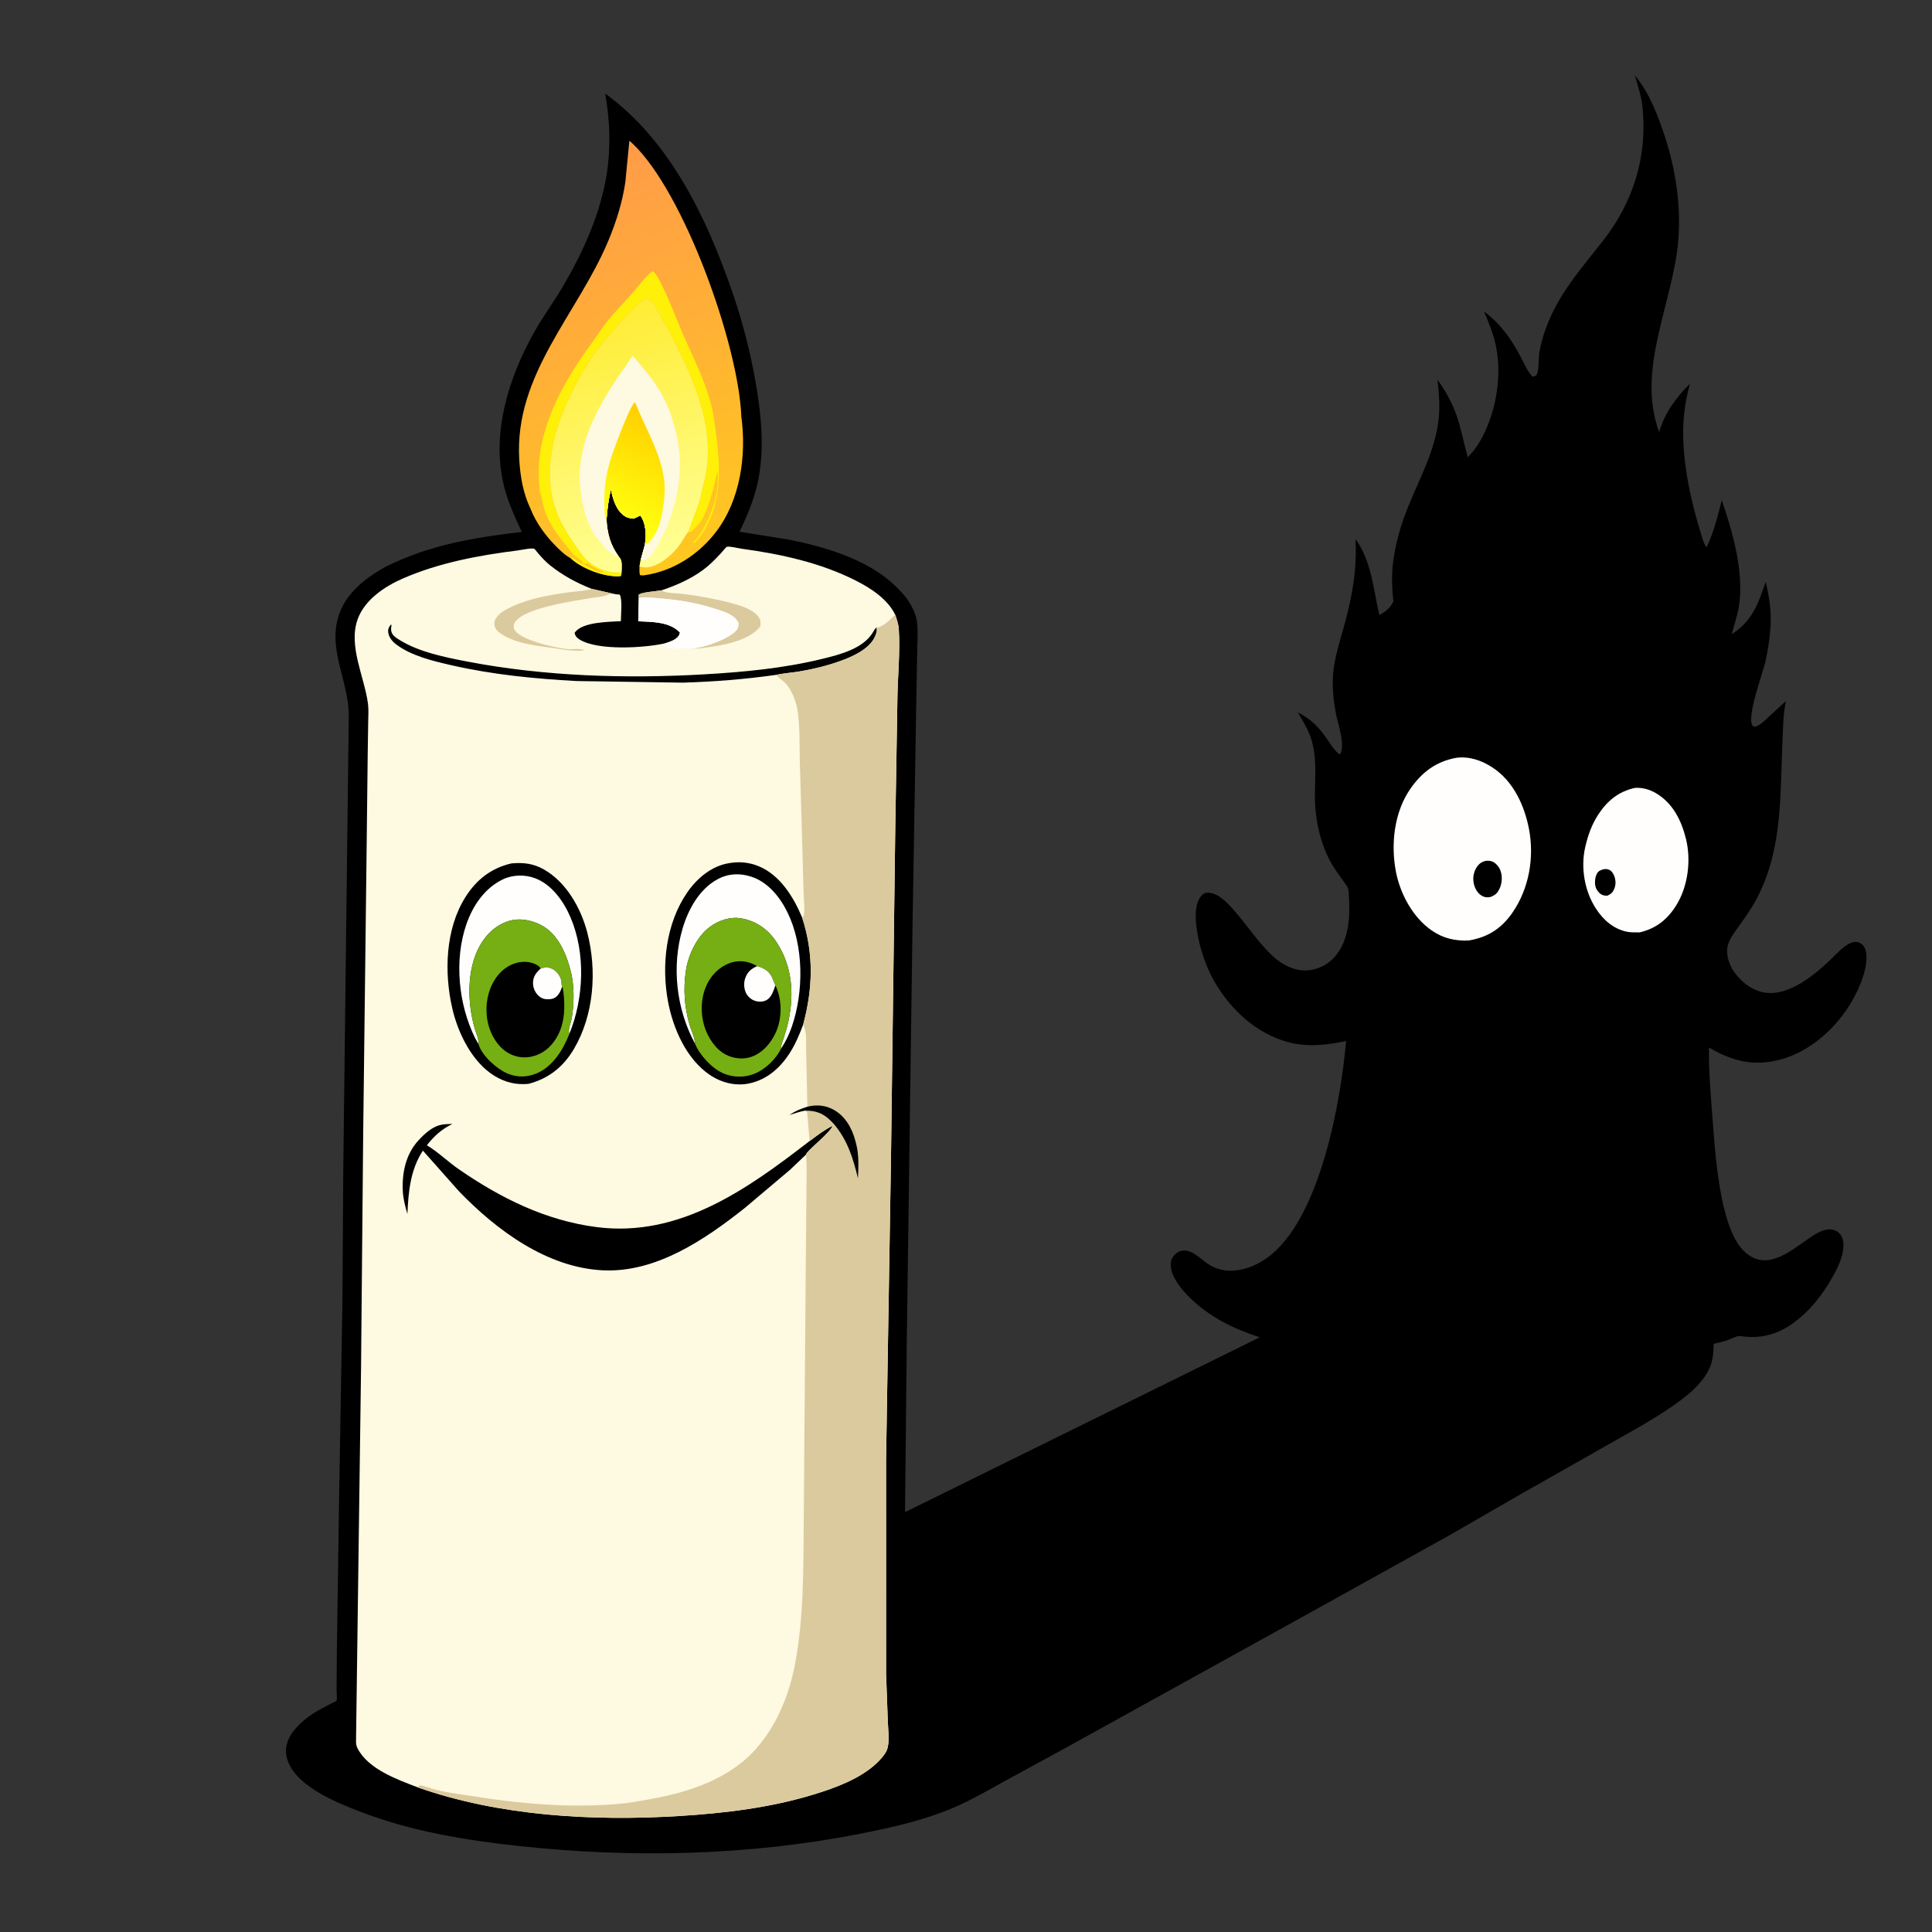 <svg version="1.1" xmlns="http://www.w3.org/2000/svg" style="display: block;" viewBox="0 0 2048 2048" width="1024" height="1024">
<defs>
	<linearGradient id="Gradient1" gradientUnits="userSpaceOnUse" x1="725.199" y1="595.774" x2="566.906" y2="187.84">
		<stop class="stop0" offset="0" stop-opacity="1" stop-color="rgb(255,200,31)"/>
		<stop class="stop1" offset="1" stop-opacity="1" stop-color="rgb(255,155,73)"/>
	</linearGradient>
	<linearGradient id="Gradient2" gradientUnits="userSpaceOnUse" x1="619.859" y1="335.629" x2="699.843" y2="596.988">
		<stop class="stop0" offset="0" stop-opacity="1" stop-color="rgb(255,236,52)"/>
		<stop class="stop1" offset="1" stop-opacity="1" stop-color="rgb(255,255,149)"/>
	</linearGradient>
	<linearGradient id="Gradient3" gradientUnits="userSpaceOnUse" x1="706.539" y1="446.694" x2="656.487" y2="550.252">
		<stop class="stop0" offset="0" stop-opacity="1" stop-color="rgb(255,207,0)"/>
		<stop class="stop1" offset="1" stop-opacity="1" stop-color="rgb(255,255,14)"/>
	</linearGradient>
</defs>
<path transform="translate(0,0)" fill="rgb(52,51,52)" d="M -0 -0 L 2048 0 L 2048 2048 L -0 2048 L -0 -0 z"/>
<path transform="translate(0,0)" fill="rgb(0,0,0)" d="M 1733.03 80.063 C 1748.03 97.411 1757.76 123.036 1764.83 144.755 C 1776.45 180.466 1782.23 218.486 1778.93 256 C 1773.1 322.29 1734.14 392.088 1758.81 458.055 C 1764.47 437.96 1776.71 421.27 1791.45 406.742 C 1786.02 425.987 1783.64 445.595 1784.32 465.609 C 1785.44 498.629 1792.8 532.347 1802.56 563.839 C 1803.95 568.332 1805.94 577.086 1809.14 580.091 C 1816.56 564.174 1820.92 547.255 1825.15 530.272 C 1836.65 563.538 1848.61 605.656 1843.59 641.062 C 1842.07 651.758 1838.39 661.921 1835.65 672.328 C 1857.92 657.97 1863.53 640.224 1871.76 616.77 C 1875.56 633.33 1877.98 648.127 1876.8 665.212 C 1875.95 677.489 1874 689.926 1871.26 701.913 C 1868.32 714.799 1852.15 757.496 1857.33 768.562 C 1858.01 770.006 1859.1 769.933 1860.5 770.432 C 1866.65 768.409 1871.1 763.501 1875.68 759.125 L 1893.13 743.155 C 1889.98 758.198 1890.04 773.857 1889.37 789.177 C 1887.62 829.517 1888.39 871.935 1878.09 911.219 C 1874.23 925.96 1868.72 940.618 1861.45 954.025 C 1856.27 963.584 1850.04 972.23 1843.79 981.097 C 1839 987.878 1832.24 996.069 1831.08 1004.5 C 1829.73 1014.25 1833.95 1025.21 1840.11 1032.73 L 1841.17 1033.99 C 1847.29 1041.56 1855.13 1047.54 1864.44 1050.66 C 1891.44 1059.71 1920.83 1035.78 1939.16 1018.53 C 1945.68 1012.4 1953.59 1003.09 1961.8 999.534 C 1964.65 998.298 1968.1 997.911 1970.98 999.253 C 1974.3 1000.79 1976.78 1003.84 1977.68 1007.37 C 1981.7 1023.19 1971.33 1046.99 1963.48 1060.74 C 1947.19 1089.29 1918.91 1114.92 1886.56 1123.37 C 1858.51 1130.69 1835.86 1124.7 1811.56 1110.37 C 1811.29 1135.06 1813.32 1159.48 1815.23 1184.05 C 1818.06 1220.4 1822.42 1299.21 1847.78 1325.32 C 1870.86 1349.08 1896.14 1327.57 1916.89 1313.14 C 1922.94 1308.94 1932.31 1302.7 1940.04 1303.18 C 1943.94 1303.43 1948.17 1305.13 1950.64 1308.28 C 1954.46 1313.16 1954.63 1319.91 1953.67 1325.78 C 1952.11 1335.41 1947.74 1344.33 1943.05 1352.78 C 1932.19 1372.37 1918.5 1389.96 1900.12 1403.07 C 1883.68 1414.79 1864.95 1419.69 1844.87 1416.22 C 1841.7 1415.67 1832.97 1420.16 1829.36 1421.3 C 1825.19 1422.61 1820.85 1423.51 1816.59 1424.47 C 1816.28 1432.77 1816.04 1440.66 1812.92 1448.5 C 1805.71 1466.6 1787.11 1480.9 1771.53 1491.54 C 1749.54 1506.56 1726.13 1519.13 1703.03 1532.29 L 1611.29 1584.32 L 1535.33 1628.09 L 1381.74 1713.38 L 1128.73 1853.31 L 1065 1888.06 C 1048.34 1897.24 1031.59 1907.01 1014.19 1914.73 C 982.031 1929.01 946.363 1937.04 911.958 1943.82 C 793.468 1967.16 670.286 1969.85 550.344 1956.89 C 493.72 1950.77 435.99 1941.27 382.621 1920.75 C 357.656 1911.15 316.532 1894.85 305.585 1867.98 C 298.831 1851.4 306.939 1837.96 318.728 1826.66 C 329.394 1816.44 342.807 1810.11 355.806 1803.45 C 356.115 1803.29 356.594 1803.29 356.733 1802.98 C 357.529 1801.15 356.773 1793.91 356.785 1791.63 L 357.052 1752.28 L 359.401 1591.98 L 362.982 1380.85 L 363.837 1243.79 L 369.688 759.205 C 369.999 720.334 344.478 685.148 361.413 646.25 C 370.155 626.169 389.722 611.233 408.373 601.009 C 454.292 577.82 502.57 569.771 553.131 563.828 C 545.333 547.052 537.687 530.553 533.561 512.414 C 521.222 458.169 539.213 400.748 565.546 353.375 C 575.264 335.892 587.205 319.869 597.285 302.644 C 618.415 266.537 636.735 225.884 643.19 184.276 C 647.599 155.864 646.494 127.414 641.546 99.195 C 710.708 149.306 749.694 232.247 776.776 310.948 C 787.457 341.988 795.45 373.557 801.094 405.887 C 806.772 438.416 810.316 473.266 804.306 506.021 C 800.547 526.511 792.988 545.07 783.889 563.672 L 837.194 572.186 C 875.168 579.867 920.753 593.412 948.952 621.082 C 953.759 625.798 958.816 630.653 962.487 636.334 C 967.812 644.574 971.684 652.399 972.386 662.363 C 973.078 672.177 972.402 682.435 972.217 692.293 L 971.232 747.959 L 967.304 981.615 L 961.235 1421.5 L 959.378 1602.93 L 1335.38 1417.61 C 1308.06 1408.73 1282.65 1396.45 1261.87 1376.16 C 1253.01 1367.51 1240.61 1353.32 1241.03 1340.05 C 1241.15 1336.04 1242.85 1331.97 1245.92 1329.34 C 1258.86 1318.25 1271.51 1334.31 1281.83 1340.62 C 1287.49 1344.09 1293.47 1346.18 1300.08 1346.81 C 1317.02 1348.41 1334.87 1340.52 1347.71 1329.88 C 1400.02 1286.51 1421.13 1168.42 1426.96 1103.53 C 1406.58 1107.79 1385.7 1110.22 1365.3 1104.68 C 1331.31 1095.45 1304.08 1069.88 1286.91 1039.7 C 1276.98 1022.24 1270.09 1000.02 1268.02 980.142 C 1267.27 972.916 1267.07 964.501 1269.24 957.5 C 1270.45 953.623 1273.4 947.982 1277.62 946.654 C 1279.82 945.96 1283.32 946.48 1285.5 947.097 C 1294.9 949.755 1303.72 959.893 1309.92 967.081 C 1322.51 981.701 1333.44 998.239 1347.27 1011.72 C 1353.09 1017.4 1360.56 1022.72 1368.14 1025.7 C 1379.54 1030.18 1390.56 1029.68 1401.61 1024.37 C 1413.57 1018.63 1421.64 1007.32 1425.78 994.954 C 1430.54 980.732 1430.82 965.661 1429.9 950.816 C 1429.71 947.674 1429.81 942.368 1428.01 939.698 C 1420.76 928.921 1413 919.73 1407.44 907.778 C 1397.85 887.175 1393.58 864.172 1393.82 841.5 C 1394.04 822.037 1395.97 802.44 1389.99 783.5 C 1386.83 773.488 1381.01 764.094 1375.72 755.093 C 1390.42 762.6 1398.82 771.674 1407.94 785.151 C 1411.39 790.243 1414.86 795.852 1419.83 799.578 L 1421.65 797.739 C 1424.97 783.535 1418.25 768.562 1415.78 754.61 C 1413.43 741.303 1412.1 728.039 1413.16 714.5 C 1414.42 698.288 1419.78 681.649 1424.11 666.066 C 1433.05 633.84 1438.7 604.889 1436.85 571.354 C 1454.15 595.278 1455.59 624.179 1462.19 651.974 C 1469.25 648.068 1473.18 644.915 1477.06 637.694 C 1475.62 624.508 1474.98 609.683 1476.66 596.511 C 1479.41 574.983 1485.24 555.233 1493.5 535.185 C 1505.51 506.052 1520.67 478.277 1524.74 446.539 C 1526.62 431.841 1525.46 417.261 1523.87 402.597 C 1532.28 414.336 1539.04 426.297 1543.86 439.944 C 1549.02 454.53 1551.73 469.837 1555.85 484.726 C 1565.47 475.19 1571.79 463.705 1576.88 451.291 C 1587.66 425.014 1591.55 392.815 1585.37 364.903 C 1582.7 352.855 1577.86 341.467 1573.09 330.139 C 1590.77 343.339 1602.19 359.509 1612.23 378.836 C 1615.88 385.861 1619.08 393.457 1624.5 399.301 C 1626.44 398.858 1628.42 398.659 1629.3 396.5 C 1631.56 390.955 1630.76 380.739 1631.7 374.486 C 1633.02 365.739 1635.45 357.073 1638.42 348.75 C 1651.47 312.202 1675.81 285.171 1699.25 255.211 C 1731.33 214.233 1746.57 165.633 1741.08 113.5 C 1739.87 102.034 1736.35 91.066 1733.03 80.063 z"/>
<path transform="translate(0,0)" fill="rgb(255,254,253)" d="M 1732.98 835.229 C 1740.49 834.59 1748.42 836.794 1754.9 840.524 C 1773.26 851.097 1782.51 869.865 1787.3 889.697 C 1792.76 912.286 1789.32 939.562 1777 959.509 C 1767.64 974.658 1755.49 984.335 1738.04 988.379 C 1733.6 988.314 1728.76 988.566 1724.4 987.636 C 1710.07 984.578 1699.39 974.98 1691.6 962.928 C 1679.62 944.41 1675.44 919.491 1680.41 897.99 C 1683.23 885.79 1687.08 874.532 1693.94 863.923 C 1703.54 849.077 1715.47 839.114 1732.98 835.229 z"/>
<path transform="translate(0,0)" fill="rgb(0,0,0)" d="M 1699.58 921.5 C 1701.22 921.235 1702.6 921.061 1704.25 921.474 C 1707.42 922.263 1709.33 924.555 1710.64 927.382 C 1712.81 932.038 1713.17 937.044 1711.29 941.883 C 1709.71 945.958 1707.64 947.903 1703.67 949.5 C 1701.31 949.387 1699.83 949.352 1697.68 948.243 C 1694.99 946.853 1692.29 943.221 1691.44 940.354 C 1690.19 936.128 1690.7 929.887 1692.87 926 C 1694.5 923.093 1696.61 922.476 1699.58 921.5 z"/>
<path transform="translate(0,0)" fill="rgb(255,254,253)" d="M 1543.86 803.279 C 1557.88 801.563 1570.86 806.147 1582.45 813.819 C 1604.36 828.329 1615.99 853.835 1620.8 878.846 C 1626.61 909.134 1620.81 942.225 1603.09 967.674 C 1591.35 984.531 1577.06 993.477 1557.06 996.946 C 1542.55 997.575 1530.03 994.799 1517.91 986.5 C 1497.7 972.657 1484.2 947.486 1479.7 923.847 C 1474.17 894.802 1477.85 860.885 1495.08 836.098 C 1507.34 818.457 1522.54 807.06 1543.86 803.279 z"/>
<path transform="translate(0,0)" fill="rgb(0,0,0)" d="M 1575.21 912.5 C 1577.66 912.287 1580.18 912.47 1582.46 913.5 C 1585.92 915.057 1589.17 919.196 1590.48 922.685 C 1592.79 928.843 1592.3 936.592 1589.39 942.451 C 1587 947.264 1584.5 949.196 1579.5 950.976 C 1576.73 951.224 1574.62 951.417 1572 950.182 C 1566.92 947.792 1564 942.947 1562.55 937.731 C 1560.86 931.639 1561.84 924.658 1565.32 919.358 C 1567.9 915.417 1570.66 913.525 1575.21 912.5 z"/>
<path transform="translate(0,0)" fill="url(#Gradient1)" d="M 562.335 539.237 C 554.425 522.613 551.525 505.233 550.429 487.005 C 545.001 396.726 612.508 332.734 644.94 255.009 C 653.216 235.176 659.779 214.294 662.899 192.984 L 667.157 149.159 L 670.233 151.887 C 725.214 203.595 783.066 366.345 785.827 441.43 C 791.438 482.669 784.859 529.869 759.135 563.636 C 740.64 587.916 713.419 605.523 683.004 609.813 C 681.322 610.05 680.011 609.91 678.356 609.619 C 677.667 606.518 677.814 603.55 677.89 600.401 L 679.228 593.162 L 683.667 577.227 L 684.343 571.008 C 684.913 563.487 683.737 552.29 678.616 546.413 C 676.271 547.782 674.022 548.8 671.5 549.81 C 668.116 549.365 664.937 548.956 662.071 546.959 C 653.012 540.645 649.755 529.261 647.659 519.027 C 644.819 529.855 643.815 540.162 642.928 551.254 C 644.032 566.412 646.872 577.294 655.789 589.812 C 659.77 593.685 659.093 598.501 659.02 603.999 L 658.84 606.988 C 658.784 608.933 658.744 609.133 657.851 610.711 L 655.729 610.907 C 639.435 611.36 616.651 602.667 604.867 591.665 C 599.768 589.17 594.821 584.397 590.789 580.447 C 578.982 568.88 568.402 554.726 562.335 539.237 z"/>
<path transform="translate(0,0)" fill="rgb(254,240,8)" d="M 572.26 521.27 C 571.13 510.001 570.549 499.085 571.623 487.777 C 575.428 447.738 594.932 410.687 617.139 378 L 641.826 342.974 C 649.927 332.614 659.121 323.172 667.979 313.473 C 675.779 304.933 682.69 294.691 691.618 287.358 L 692.565 287.9 C 696.612 291.61 699.686 298.502 702.089 303.275 C 710.226 319.441 716.392 336.715 723.567 353.334 C 731.47 371.64 740.411 389.261 747.26 408.048 C 750.899 418.03 753.753 427.735 755.966 438.138 C 762.441 482.025 770.254 530.53 742.047 569.011 L 735.5 576.49 L 735.25 574.25 C 737.506 572.073 739.324 570.551 740.75 567.75 L 742 566 C 746.384 559.814 749.277 553.24 752.391 546.391 C 753.16 544.698 752.866 545.488 753.234 544.016 C 753.75 541.952 754.886 540.108 755.5 538 L 756 536.531 L 757.75 530.75 L 759 525.5 C 759.461 523.721 759.426 522.381 760 520.5 C 760.658 518.343 759.981 516.879 761 514.5 L 760.867 513.564 C 760.497 509.783 760.936 505.835 760.755 502 L 760.75 498.25 L 757.735 511.313 C 756.933 516.661 754.67 521.753 753.519 527.052 C 752.051 533.819 748.678 540.711 746.053 547.148 C 743.277 553.953 738.13 558.604 732.953 563.576 L 730.271 564.283 L 729.592 563.785 L 738.905 538.508 C 742.452 530.27 743.576 520.829 745.923 512.213 C 760.168 459.912 737.615 405.842 713.871 360.091 C 710.814 352.993 706.581 346.284 702.816 339.536 C 699.328 333.286 696.012 326.27 691.669 320.577 C 689.755 318.068 688.083 316.939 685 316.431 C 678.648 319.068 674.355 324.372 669.613 329.198 C 661.41 337.548 652.834 346.307 645.763 355.643 C 631.667 370.783 620.89 387.789 611.183 406 C 594.837 436.665 581.518 472.085 582.99 507.388 C 584.145 535.066 593.884 555.544 609.65 577.735 C 613.615 583.317 617.702 589.939 622.906 594.442 C 632.099 602.394 643.747 607.315 655.938 606.789 C 657.466 606.723 656.854 606.745 658.84 606.988 C 658.784 608.933 658.744 609.133 657.851 610.711 L 655.729 610.907 C 639.435 611.36 616.651 602.667 604.867 591.665 L 605.111 590.826 C 606.733 591.009 606.634 590.794 608 591.755 L 612.25 594.75 C 613.868 595.85 614.983 596.896 616.891 597.472 L 618 597.755 C 623.101 600.242 628.076 603.732 633.567 605.562 L 635 606 C 636.823 606.616 637.792 606.833 639.75 606.75 L 638.364 605.636 C 637.117 604.932 636.1 605.034 634.671 604.087 C 631.242 601.816 627.392 600.506 624.17 597.899 L 622.71 596.7 L 621.234 597.85 L 618.069 596.855 C 616.701 594.876 615.943 593.736 613.896 592.396 C 611.016 590.51 608.379 588.681 606.227 585.932 C 594.154 570.51 583.511 559.13 577.133 539.984 C 575.193 534.16 574.621 527.759 572.598 522.095 L 572.26 521.27 z"/>
<path transform="translate(0,0)" fill="url(#Gradient2)" d="M 645.763 355.643 C 652.834 346.307 661.41 337.548 669.613 329.198 C 674.355 324.372 678.648 319.068 685 316.431 C 688.083 316.939 689.755 318.068 691.669 320.577 C 696.012 326.27 699.328 333.286 702.816 339.536 C 706.581 346.284 710.814 352.993 713.871 360.091 C 737.615 405.842 760.168 459.912 745.923 512.213 C 743.576 520.829 742.452 530.27 738.905 538.508 L 729.592 563.785 L 728.972 564.55 C 725.713 568.645 723.596 573.228 720.583 577.438 C 713.402 587.471 699.456 599.677 686.932 601.349 C 683.815 601.766 680.908 601.123 677.89 600.401 L 679.228 593.162 L 683.667 577.227 L 684.343 571.008 C 684.913 563.487 683.737 552.29 678.616 546.413 C 676.271 547.782 674.022 548.8 671.5 549.81 C 668.116 549.365 664.937 548.956 662.071 546.959 C 653.012 540.645 649.755 529.261 647.659 519.027 C 644.819 529.855 643.815 540.162 642.928 551.254 C 644.032 566.412 646.872 577.294 655.789 589.812 C 659.77 593.685 659.093 598.501 659.02 603.999 L 658.84 606.988 C 656.854 606.745 657.466 606.723 655.938 606.789 C 643.747 607.315 632.099 602.394 622.906 594.442 C 617.702 589.939 613.615 583.317 609.65 577.735 C 593.884 555.544 584.145 535.066 582.99 507.388 C 581.518 472.085 594.837 436.665 611.183 406 C 620.89 387.789 631.667 370.783 645.763 355.643 z"/>
<path transform="translate(0,0)" fill="rgb(254,249,225)" d="M 655.789 589.812 C 647.515 589.092 636.151 575.292 631.5 568.436 L 630.583 567.102 C 621.249 553.24 617.699 536.532 615.501 520.253 C 609.617 476.684 630.613 436.458 653.889 401.474 L 664.464 386.358 C 666.125 383.928 667.976 380.169 670.053 378.164 L 671.059 377.413 C 681.024 389.272 692.868 402.785 700.548 416.279 C 710.66 434.046 716.235 452.995 719.357 473.106 C 724.43 505.784 715.247 545.325 699.336 573.906 C 696.879 578.32 694.493 583.385 691.451 587.383 C 689.064 590.52 685.393 593.152 681.519 593.922 L 679.228 593.162 L 683.667 577.227 L 684.343 571.008 C 684.913 563.487 683.737 552.29 678.616 546.413 C 676.271 547.782 674.022 548.8 671.5 549.81 C 668.116 549.365 664.937 548.956 662.071 546.959 C 653.012 540.645 649.755 529.261 647.659 519.027 C 644.819 529.855 643.815 540.162 642.928 551.254 C 644.032 566.412 646.872 577.294 655.789 589.812 z"/>
<path transform="translate(0,0)" fill="url(#Gradient3)" d="M 642.928 551.254 C 640.44 546.725 640.988 542.459 640.775 537.5 C 640.01 519.755 641.823 505.663 646.748 488.624 C 649.784 478.122 667.421 430.649 673.114 426.185 C 683.396 452.49 699.638 478.63 703.751 506.688 C 705.299 517.253 704.535 527.838 702.825 538.334 C 701.742 544.973 700.478 552.391 697.917 558.626 C 695.701 564.022 690.529 574.463 685.127 576.696 L 683.667 577.227 L 684.343 571.008 C 684.913 563.487 683.737 552.29 678.616 546.413 C 676.271 547.782 674.022 548.8 671.5 549.81 C 668.116 549.365 664.937 548.956 662.071 546.959 C 653.012 540.645 649.755 529.261 647.659 519.027 C 644.819 529.855 643.815 540.162 642.928 551.254 z"/>
<path transform="translate(0,0)" fill="rgb(254,249,225)" d="M 701.125 625.782 C 716.566 620.697 732.08 613.851 745.229 604.185 C 752.18 599.074 758.192 592.905 764.068 586.623 C 765.248 585.361 769.606 579.863 770.554 579.605 C 773.424 578.824 783.134 581.276 786.488 581.73 C 827.808 587.331 870.025 596.568 907.425 615.563 C 923.403 623.678 940.842 635.088 948.969 651.636 C 950.712 656.697 952.423 661.755 952.768 667.138 C 954.24 690.093 951.856 714.331 951.353 737.412 L 949.037 877 L 944.473 1228.32 L 939.264 1547.82 L 939.289 1774.26 L 941.172 1825.92 C 941.479 1834.38 943.387 1847.91 939.865 1855.69 C 937.66 1860.57 933.147 1865.34 929.29 1869.02 C 912.095 1885.39 885.561 1895.18 863.174 1902.03 C 816.672 1916.27 768.383 1922.06 720 1925.06 C 628.729 1930.7 529.328 1925.19 442.548 1894.58 C 420.978 1886.27 390.447 1875.47 379.058 1853.4 C 377.684 1850.74 377.397 1848.64 377.399 1845.65 L 379.499 1689.48 L 382.72 1451.04 L 384.976 1203.41 L 388.625 900.877 L 389.784 799.062 L 390.302 765.2 C 390.388 758.849 390.883 752.118 390.055 745.811 C 386.347 717.578 368.781 684.428 379.251 656.08 C 386.791 635.664 407.844 621.591 426.992 613.253 C 465.559 596.46 507.39 588.711 548.884 583.486 C 553.023 582.965 562.377 580.752 566.256 581.666 C 566.677 581.765 570.176 586.243 570.679 586.815 C 574.547 591.226 578.484 595.582 583.085 599.249 C 596.637 610.052 611.22 617.917 627.302 624.219 L 652.25 629.888 L 656.924 630.268 C 659.984 635.131 658.113 652.04 658.145 658.479 C 645.403 659.233 618.318 659.183 609.733 669.961 L 609.077 671 C 609.814 674.166 611.377 675.974 614.13 677.746 C 633.24 690.047 683.781 686.851 705.322 681.864 C 709.034 680.666 713.366 679.335 716.5 676.939 C 719.065 674.978 720.171 673.586 720.73 670.5 C 709.882 658.987 691.341 659.288 676.59 658.567 L 677.129 633.92 L 677.023 630.502 C 679.678 627.712 696.253 626.731 701.125 625.782 z"/>
<path transform="translate(0,0)" fill="rgb(219,202,157)" d="M 701.125 625.782 L 702.353 626.485 C 707.375 629.092 718.399 628.844 724.217 629.576 C 741.255 631.721 758.643 634.914 775.246 639.327 C 783.495 641.519 793.44 644.428 800.154 649.825 C 802.313 651.56 804.932 654.552 805.78 657.234 C 806.425 659.275 806.105 661.887 805.956 664 C 794.068 679.503 765.533 684.253 746.822 686.631 C 742.355 687.198 737.427 687.862 732.939 687.417 C 745.975 686.73 769.623 678.425 779.342 669.434 C 782.448 666.561 782.711 664.458 782.92 660.5 C 781.066 656.986 779.067 654.662 775.676 652.5 C 770.306 649.076 763.447 647.098 757.385 645.146 C 737.387 638.706 716.948 635.495 696.02 634.043 C 690.059 633.629 682.948 632.555 677.129 633.92 L 677.023 630.502 C 679.678 627.712 696.253 626.731 701.125 625.782 z"/>
<path transform="translate(0,0)" fill="rgb(219,202,157)" d="M 627.302 624.219 L 652.25 629.888 L 651.457 629.939 C 648.688 629.874 646.905 629.251 644.251 630.496 C 639.114 632.907 631.984 632.945 626.325 633.931 C 608.445 637.049 555.724 644.296 545.945 659.5 C 544.59 661.606 544.212 663.522 544.801 665.96 C 547.72 678.05 590.363 687.113 601.5 688.075 C 606.25 688.485 615.713 687.015 619.5 689.345 C 610.176 690.847 598.059 688.686 588.631 687.298 C 571.166 684.729 550.113 682.938 534.621 673.961 C 530.396 671.512 525.346 668.439 524.234 663.259 C 523.654 660.558 524.193 657.724 525.678 655.407 C 529.286 649.775 535.947 646.236 541.809 643.423 C 560.597 634.406 582.792 630.65 603.285 627.817 C 610.869 626.768 618.728 626.564 626.113 624.554 L 627.302 624.219 z"/>
<path transform="translate(0,0)" fill="rgb(255,254,253)" d="M 677.129 633.92 C 682.948 632.555 690.059 633.629 696.02 634.043 C 716.948 635.495 737.387 638.706 757.385 645.146 C 763.447 647.098 770.306 649.076 775.676 652.5 C 779.067 654.662 781.066 656.986 782.92 660.5 C 782.711 664.458 782.448 666.561 779.342 669.434 C 769.623 678.425 745.975 686.73 732.939 687.417 L 731.032 687.178 L 709.5 687.656 C 707.201 686.312 705.149 685.438 702.572 684.771 L 701.5 684.51 L 705.322 681.864 C 709.034 680.666 713.366 679.335 716.5 676.939 C 719.065 674.978 720.171 673.586 720.73 670.5 C 709.882 658.987 691.341 659.288 676.59 658.567 L 677.129 633.92 z"/>
<path transform="translate(0,0)" fill="rgb(0,0,0)" d="M 822.243 715.445 C 789.719 720.054 756.579 722.663 723.745 723.633 L 611.222 721.92 C 566.599 719.502 522.245 715.17 478.608 705.191 C 459.022 700.712 436.441 695.404 420.109 683.212 C 415.833 680.02 412.059 675.516 411.5 670.016 C 411.17 666.77 412.338 664.692 414.211 662.188 L 415.018 662.5 C 414.643 664.862 414.309 666.972 414.826 669.345 C 415.776 673.698 420.43 676.48 424.012 678.679 C 444.71 691.385 471.872 696.76 495.5 701.302 C 577.057 716.976 663.595 719.594 746.356 714.849 C 788.384 712.439 831.066 708.404 872.016 698.348 C 890.361 693.843 915.139 687.616 925.419 670.16 C 926.329 668.615 927.018 667.345 928.204 665.966 L 929.029 665.107 C 930.185 668.253 928.908 671.538 927.653 674.5 C 921.832 688.239 903.16 696.308 890 700.985 C 876.092 705.927 861.68 709.419 847.125 711.823 C 838.906 713.181 830.351 713.683 822.243 715.445 z"/>
<path transform="translate(0,0)" fill="rgb(0,0,0)" d="M 854.484 1223.83 L 837.514 1240 L 789.337 1280.65 C 747.192 1314 695.508 1349.24 639.271 1346.6 C 579.868 1343.81 526.424 1304.19 486.503 1262.78 L 448.297 1219.72 C 434.944 1240.07 432.921 1263.26 431.86 1286.82 C 429.709 1279.4 427.547 1271.47 427.056 1263.73 C 425.815 1244.18 429.899 1223.7 443.529 1208.92 C 449.615 1202.31 457.626 1194.78 466.559 1192.57 C 470.695 1191.54 475.366 1191.57 479.618 1191.38 C 468.007 1197.18 460.484 1203.88 452.501 1214.01 C 464.564 1221.29 474.798 1231.48 486.411 1239.49 C 530.725 1270.05 578.347 1293.8 632.349 1300.77 C 720.345 1312.13 792.328 1260.44 858.181 1209.57 C 865.884 1203.85 873.878 1197.6 882.529 1193.42 C 880.792 1200.2 854.529 1220.41 854.484 1223.83 z"/>
<path transform="translate(0,0)" fill="rgb(0,0,0)" d="M 542.151 915.247 C 554.732 914.099 565.467 915.35 576.535 921.633 C 600.277 935.112 615.783 962.601 622.493 988.338 C 632.969 1028.52 629.784 1075.61 608.402 1111.9 C 597.186 1130.93 581.63 1143.34 560.233 1148.92 C 547.043 1150.23 535.339 1147.32 524.099 1140.43 C 500.524 1125.98 485.623 1095.43 479.56 1069.43 C 470.674 1031.32 471.974 984.897 493.366 950.959 C 505.029 932.456 520.736 920.167 542.151 915.247 z"/>
<path transform="translate(0,0)" fill="rgb(255,254,253)" d="M 507.276 1106.83 L 503.671 1100.48 C 485.937 1064.73 481.243 1017.71 494.405 979.722 C 501.299 959.825 513.919 941.213 533.412 932.011 C 543.79 927.113 556.799 926.935 567.5 931.067 C 585.132 937.875 597.475 955.459 604.669 972.209 C 621.054 1010.36 618.95 1058.29 603.429 1096.25 L 603.127 1094.45 C 602.49 1089.65 605.301 1083.97 606.093 1079.18 C 608.57 1064.2 608.905 1045.81 605.351 1030.96 C 601.158 1013.43 592.988 992.962 577.207 982.762 C 566.978 976.15 553.061 972.743 541.051 975.872 C 526.721 979.606 515.62 989.972 508.559 1002.64 C 494.389 1028.06 495.395 1063.83 503.432 1090.94 C 504.888 1095.86 507.675 1101.66 507.276 1106.83 z"/>
<path transform="translate(0,0)" fill="rgb(117,175,19)" d="M 507.276 1106.83 C 507.675 1101.66 504.888 1095.86 503.432 1090.94 C 495.395 1063.83 494.389 1028.06 508.559 1002.64 C 515.62 989.972 526.721 979.606 541.051 975.872 C 553.061 972.743 566.978 976.15 577.207 982.762 C 592.988 992.962 601.158 1013.43 605.351 1030.96 C 608.905 1045.81 608.57 1064.2 606.093 1079.18 C 605.301 1083.97 602.49 1089.65 603.127 1094.45 L 603.429 1096.25 C 597.024 1112.55 586.208 1130.21 569.5 1137.56 C 559.062 1142.15 548.026 1142.35 537.586 1137.81 C 526.423 1132.96 511.344 1119.46 507.481 1107.67 L 507.276 1106.83 z"/>
<path transform="translate(0,0)" fill="rgb(0,0,0)" d="M 595.807 1046.29 L 596.468 1046.86 C 597.926 1054.33 598.24 1061.8 598.1 1069.4 C 597.818 1084.71 592.831 1100.04 581.38 1110.72 C 574.045 1117.56 563.716 1121.48 553.65 1120.79 C 543.881 1120.13 534.953 1115.24 528.725 1107.77 C 518.205 1095.15 514.314 1078.8 516.132 1062.64 C 517.662 1049.03 524.075 1035.1 535.206 1026.74 C 542.534 1021.24 551.851 1018.41 561 1020 C 564.484 1020.61 570.853 1022.81 572.704 1026.04 L 573.008 1026.83 C 577.3 1025.19 581.124 1024.97 585.36 1027.07 C 589.636 1029.19 593.459 1033.88 594.676 1038.5 C 595.336 1041 595.008 1043.91 595.807 1046.29 z"/>
<path transform="translate(0,0)" fill="rgb(255,254,253)" d="M 573.008 1026.83 C 577.3 1025.19 581.124 1024.97 585.36 1027.07 C 589.636 1029.19 593.459 1033.88 594.676 1038.5 C 595.336 1041 595.008 1043.91 595.807 1046.29 C 594.529 1049.69 593.282 1052.93 590.714 1055.59 C 587.773 1058.64 584.688 1059.26 580.547 1059.27 C 576.267 1059.29 572.794 1057.73 569.897 1054.55 C 566.492 1050.83 564.812 1046.03 565.043 1041 C 565.326 1034.85 568.597 1030.76 573.008 1026.83 z"/>
<path transform="translate(0,0)" fill="rgb(0,0,0)" d="M 851.425 1086.08 C 847.483 1096.42 843.472 1106.25 837.543 1115.64 C 827.361 1131.75 813.373 1144.36 794.35 1148.45 C 779.727 1151.6 764.63 1147.67 752.407 1139.42 C 727.731 1122.78 713.511 1090.35 708.185 1062 C 700.94 1023.44 705.823 978.872 728.54 945.949 C 738.774 931.117 754.08 918.133 772.313 915.068 L 774 914.804 C 784.309 913.136 794.385 914.207 804.062 918.162 C 827 927.538 841.413 951.185 850.486 973.088 C 862.75 1011.46 861.731 1047.4 851.425 1086.08 z"/>
<path transform="translate(0,0)" fill="rgb(255,254,253)" d="M 736.595 1106.02 C 716.811 1069.44 711.743 1024.16 723.617 984.116 C 729.656 963.748 741.481 942.288 760.791 931.954 C 772.178 925.86 784.207 925.368 796.396 929.324 C 814.027 935.045 826.7 950.783 834.623 966.875 C 852.182 1002.54 852.151 1051.28 839.341 1088.43 C 836.604 1096.37 832.916 1104.07 828.263 1111.07 C 827.691 1107.73 829.456 1104.24 830.5 1101.07 C 832.533 1094.92 834.412 1088.75 835.753 1082.4 C 841.948 1053.1 839.84 1023.99 823.002 998.531 C 814.09 985.057 801.557 976.192 785.43 973.465 C 773.979 971.529 761.602 975.767 752.436 982.588 C 738.715 992.8 729.427 1012.46 727.066 1029.08 C 724.214 1049.15 725.447 1067.25 731.089 1086.73 C 732.67 1092.19 736.135 1098.97 736.526 1104.49 L 736.595 1106.02 z"/>
<path transform="translate(0,0)" fill="rgb(117,175,19)" d="M 736.595 1106.02 L 736.526 1104.49 C 736.135 1098.97 732.67 1092.19 731.089 1086.73 C 725.447 1067.25 724.214 1049.15 727.066 1029.08 C 729.427 1012.46 738.715 992.8 752.436 982.588 C 761.602 975.767 773.979 971.529 785.43 973.465 C 801.557 976.192 814.09 985.057 823.002 998.531 C 839.84 1023.99 841.948 1053.1 835.753 1082.4 C 834.412 1088.75 832.533 1094.92 830.5 1101.07 C 829.456 1104.24 827.691 1107.73 828.263 1111.07 C 822.676 1122.71 811.353 1133.62 799.315 1138.39 C 788.826 1142.54 776.334 1142.22 766.062 1137.49 C 754.105 1131.99 741.47 1118.25 736.595 1106.02 z"/>
<path transform="translate(0,0)" fill="rgb(0,0,0)" d="M 821.874 1044.67 L 822.368 1045.52 C 829.055 1059.72 829.007 1078.88 822.92 1093.2 C 817.971 1104.83 809.015 1115.74 796.835 1120.16 C 787.819 1123.43 777.449 1122.22 769.056 1117.78 C 758.239 1112.07 749.909 1099.04 746.551 1087.52 C 742.013 1071.95 743.036 1054.63 751.032 1040.35 C 756.384 1030.8 765.962 1022.66 776.623 1019.95 C 785.741 1017.63 794.456 1019.36 802.522 1024.13 C 809.661 1026.26 814.877 1028.93 818.272 1035.9 L 821.874 1044.67 z"/>
<path transform="translate(0,0)" fill="rgb(255,254,253)" d="M 802.522 1024.13 C 809.661 1026.26 814.877 1028.93 818.272 1035.9 L 821.874 1044.67 C 820.044 1049.99 817.92 1057.1 812.742 1060.04 C 809.029 1062.16 804.502 1062.21 800.509 1060.98 C 796.229 1059.66 792.5 1056.28 790.614 1052.22 C 788.557 1047.79 788.288 1041.61 789.942 1037 C 792.422 1030.09 796.031 1027.23 802.522 1024.13 z"/>
<path transform="translate(0,0)" fill="rgb(219,202,157)" d="M 948.969 651.636 C 950.712 656.697 952.423 661.755 952.768 667.138 C 954.24 690.093 951.856 714.331 951.353 737.412 L 949.037 877 L 944.473 1228.32 L 939.264 1547.82 L 939.289 1774.26 L 941.172 1825.92 C 941.479 1834.38 943.387 1847.91 939.865 1855.69 C 937.66 1860.57 933.147 1865.34 929.29 1869.02 C 912.095 1885.39 885.561 1895.18 863.174 1902.03 C 816.672 1916.27 768.383 1922.06 720 1925.06 C 628.729 1930.7 529.328 1925.19 442.548 1894.58 L 444.947 1892.5 C 449.095 1892.93 453.957 1894.86 458 1896.06 C 471.156 1899.96 485.783 1901.58 499.367 1903.76 C 550.779 1912 601.044 1916.52 653.135 1912.48 C 664.952 1911.56 676.497 1909.43 688.144 1907.37 C 730.502 1899.87 774.519 1885.63 803.266 1851.69 C 824.208 1826.96 836.642 1795.98 842.687 1764.35 C 852.062 1715.29 851.627 1663.4 851.994 1613.59 L 853.092 1472.23 L 854.309 1322.98 L 854.904 1260.08 C 854.956 1248.04 855.448 1235.83 854.484 1223.83 C 854.529 1220.41 880.792 1200.2 882.529 1193.42 C 873.878 1197.6 865.884 1203.85 858.181 1209.57 L 855.639 1179.17 L 853.244 1177.31 C 847.709 1178.29 842.278 1180.28 836.911 1181.94 C 843.263 1177.6 848.563 1175.48 855.865 1173.2 L 854.523 1112.98 C 854.274 1104.67 855.458 1093.52 851.425 1086.08 C 861.731 1047.4 862.75 1011.46 850.486 973.088 C 850.977 972.22 851.733 971.456 851.96 970.486 C 853.364 964.488 852.019 954.223 851.9 947.833 L 849.949 878.251 L 847.829 807.413 C 847.453 790.12 848.015 772.323 845.775 755.166 C 844.327 744.079 838.713 728.387 829.449 721.462 L 822.243 715.445 C 830.351 713.683 838.906 713.181 847.125 711.823 C 861.68 709.419 876.092 705.927 890 700.985 C 903.16 696.308 921.832 688.239 927.653 674.5 C 928.908 671.538 930.185 668.253 929.029 665.107 C 935.907 665.336 944.039 655.981 948.969 651.636 z"/>
<path transform="translate(0,0)" fill="rgb(0,0,0)" d="M 855.865 1173.2 C 865.271 1170.71 874.831 1171.51 883.44 1176.23 C 895.877 1183.04 903.044 1195.61 906.598 1208.92 L 907.636 1212.84 C 910.648 1224.55 909.982 1237.11 909.473 1249.09 C 904.29 1227.51 898.214 1208.04 883.539 1191.04 L 880.72 1188.17 C 872.482 1180 864.843 1177.22 853.244 1177.31 C 847.709 1178.29 842.278 1180.28 836.911 1181.94 C 843.263 1177.6 848.563 1175.48 855.865 1173.2 z"/>
</svg>